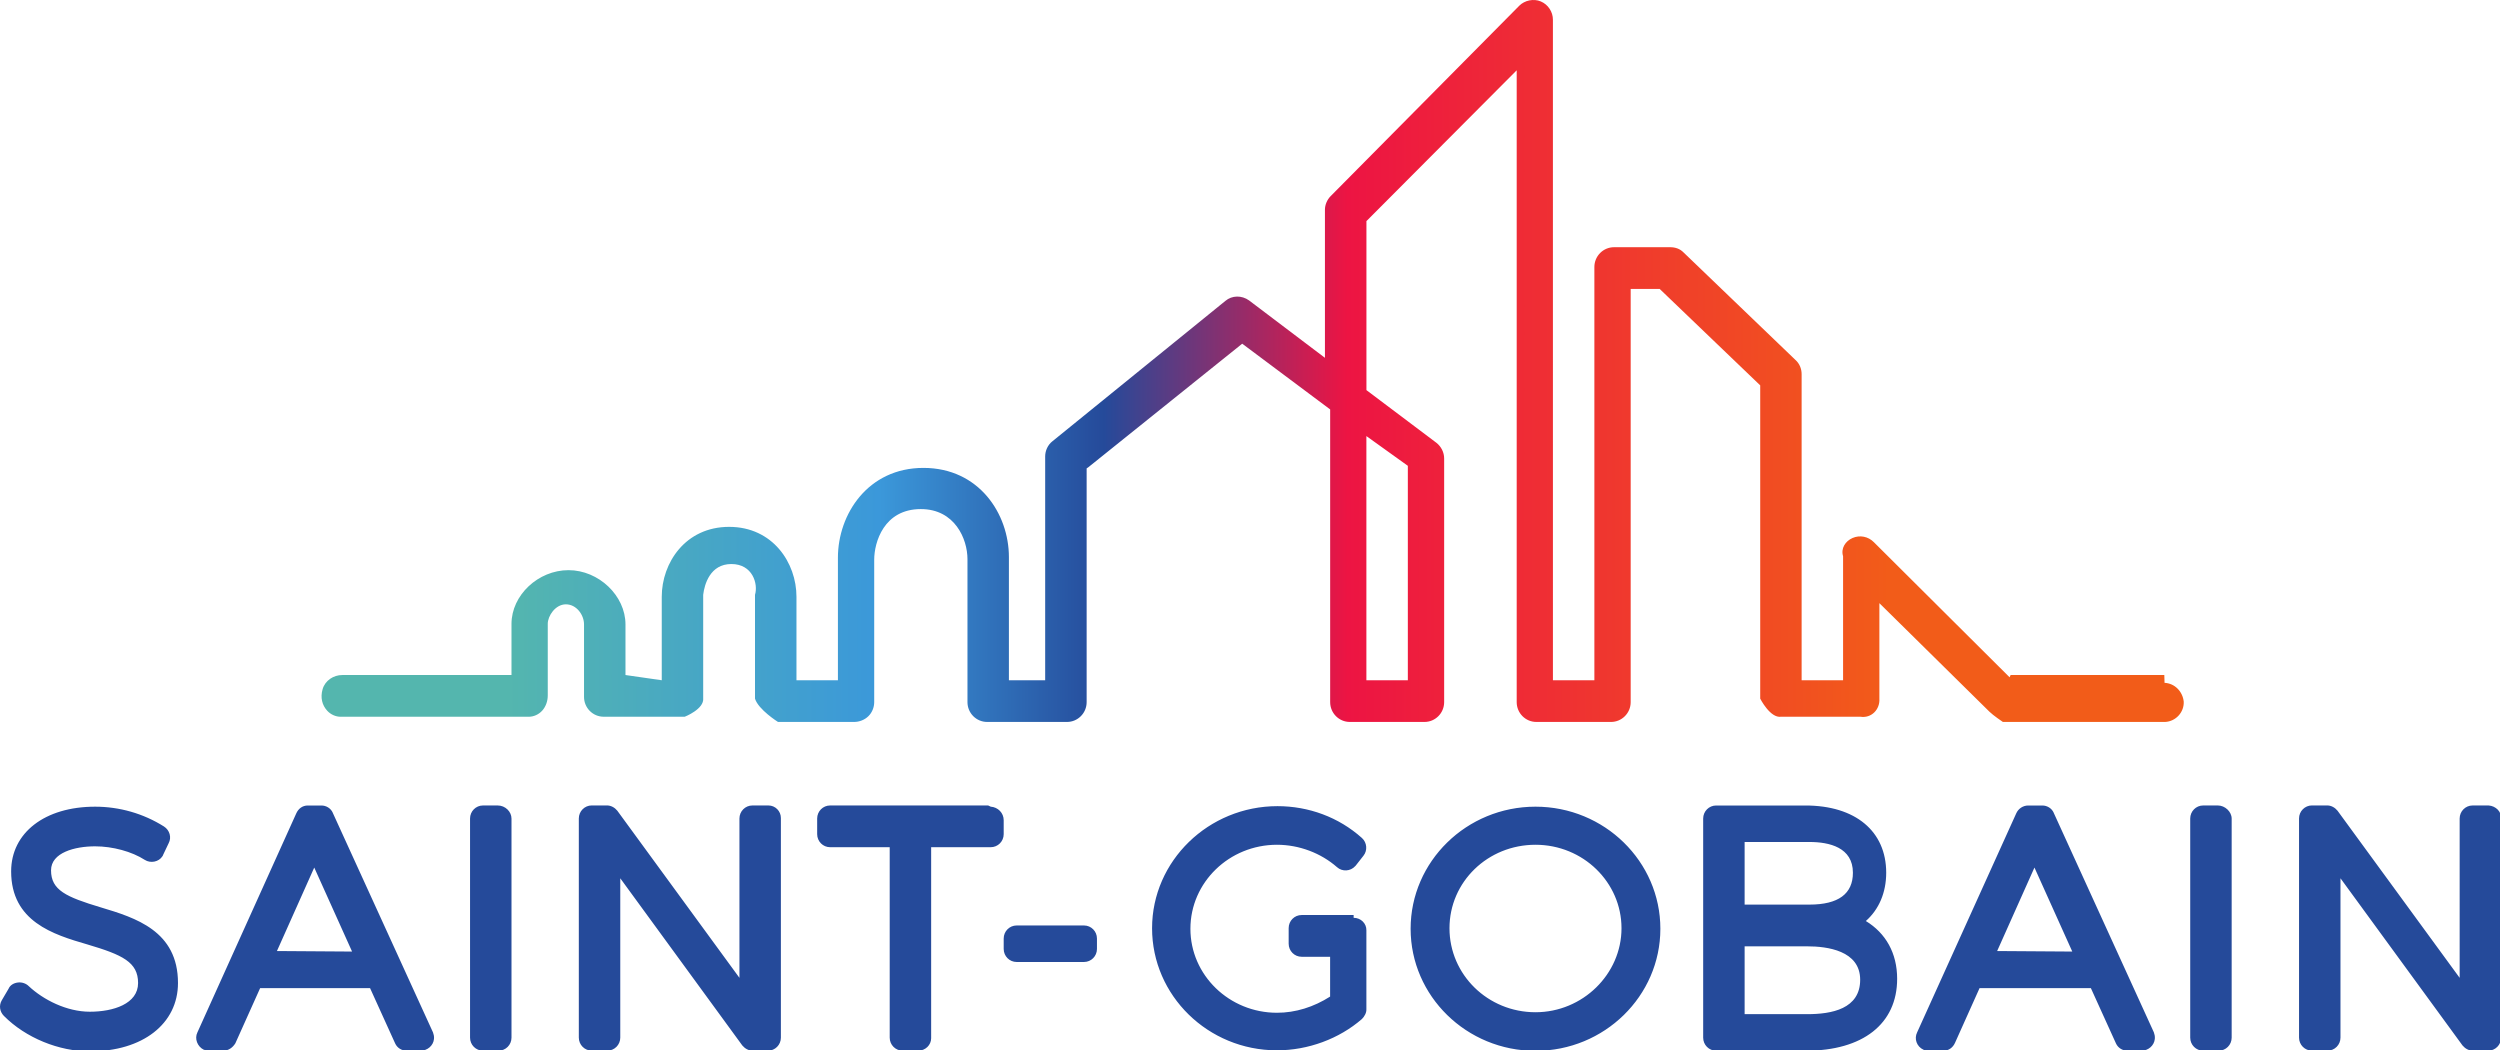<?xml version="1.0" encoding="UTF-8"?><svg id="Laag_1" xmlns="http://www.w3.org/2000/svg" xmlns:xlink="http://www.w3.org/1999/xlink" viewBox="0 0 772 322" width="100px" height="42px" preserveAspectRatio="none"><defs><style>.cls-1{fill:url(#Naamloos_verloop_2);}.cls-1,.cls-2{stroke-width:0px;}.cls-2{fill:#254a9a;}</style><linearGradient id="Naamloos_verloop_2" x1="47.66" y1="-173.36" x2="64.76" y2="-173.36" gradientTransform="translate(-1511.04 5965.74) scale(33.77)" gradientUnits="userSpaceOnUse"><stop offset="0" stop-color="#54b6ae"/><stop offset=".1" stop-color="#54b6ae"/><stop offset=".3" stop-color="#3b98da"/><stop offset=".42" stop-color="#254a9a"/><stop offset=".55" stop-color="#ed1443"/><stop offset=".84" stop-color="#f25c19"/><stop offset="1" stop-color="#f25c19"/></linearGradient></defs><path class="cls-2" d="M31.12,278.26c-10.72-3.2-15.36-5.28-15.36-11.36,0-5.44,7.36-7.36,13.6-7.36,5.44,0,11.36,1.6,15.36,4.16,1.76,1.12,4.32.64,5.44-1.12.16-.16.16-.32.16-.32l1.76-3.68c.96-1.76.32-4-1.44-5.12-6.4-4-13.76-6.08-21.28-6.08-15.52,0-25.92,8-25.92,19.84,0,15.36,12.96,19.36,23.52,22.4,10.88,3.2,15.68,5.44,15.68,11.84s-7.68,8.8-14.88,8.8-14.4-3.68-18.88-7.84c-.8-.8-2.08-1.28-3.36-1.12s-2.4.8-2.88,1.92l-2.08,3.52c-.96,1.6-.64,3.52.64,4.8,6.72,6.72,16.96,10.88,26.56,10.88,16.32,0,27.2-8.48,27.2-20.96,0-16-13.12-20-23.84-23.2M102.77,249.26c-.64-1.44-2.08-2.24-3.53-2.24h-4.21c-1.61,0-2.89.96-3.54,2.41l-30.53,67.17c-.96,1.93,0,4.34,1.93,5.3.48.16,1.12.32,1.61.32h4.44c1.63,0,2.93-.98,3.74-2.28l7.65-16.92h33.94l7.74,16.94c.65,1.45,2.1,2.26,3.55,2.26h4.3c2.08,0,3.94-1.52,4.15-3.59.09-.86-.11-1.44-.3-2.02l-30.95-67.34ZM85.52,291.65l11.52-25.6,11.68,25.76-23.2-.16ZM153.68,247.01h-4.53c-2.21,0-4,1.79-4,4v67.2c0,2.21,1.79,4,4,4h4.8c2.21,0,4-1.79,4-4v-67.18c0-2.09-1.88-4.02-4.27-4.02ZM237.3,247.01h-4.96c-2.21,0-4,1.79-4,4v48.86l-37.72-51.26c-.8-.96-1.93-1.61-3.21-1.61h-4.67c-2.21,0-4,1.79-4,4v67.2c0,2.21,1.79,4,4,4h4.8c2.21,0,4-1.79,4-4v-48.86l37.68,51.26c.81.96,1.93,1.61,3.22,1.61h4.7c2.21,0,4-1.79,4-4v-67.36c0-2.11-1.73-3.84-3.84-3.84ZM305.14,247.01h-48.8c-2.21,0-4,1.79-4,4v4.8c0,2.21,1.79,4,4,4h18.4v58.4c0,2.21,1.79,4,4,4h4.8c2.24,0,4-1.75,4-3.82v-58.58h18.4c2.21,0,4-1.79,4-4v-4.27c0-2.24-1.76-4-4-4.16q.16.16,0,0M334.74,283.81h-20.8c-2.21,0-4,1.79-4,4v3.2c0,2.21,1.79,4,4,4h20.8c2.21,0,4-1.79,4-4v-3.2c0-2.21-1.79-4-4-4ZM418,280.61h-16.06c-2.21,0-4,1.79-4,4v4.8c0,2.21,1.79,4,4,4h8.8v12.21c-5.06,3.2-10.66,4.96-16.42,4.96-14.72,0-26.72-11.52-26.72-25.76s12-25.76,26.72-25.76c6.88,0,13.6,2.56,18.56,6.88,1.6,1.44,4.16,1.28,5.6-.32l.16-.16,2.4-3.04c1.28-1.6,1.12-4-.48-5.44-7.2-6.4-16.48-9.76-26.08-9.76-21.28,0-38.72,16.8-38.72,37.44s17.28,37.44,38.56,37.44c9.6,0,19.2-3.52,26.24-9.6.8-.8,1.44-1.92,1.38-3.04v-24.16c.06-2.08-1.7-3.84-3.94-3.84v-.85ZM474.16,247.38c-21.28,0-38.56,16.8-38.56,37.44s17.28,37.44,38.56,37.44,38.56-16.8,38.56-37.44-17.28-37.44-38.56-37.44M474.16,310.42c-14.72,0-26.56-11.52-26.56-25.76s11.84-25.6,26.56-25.6,26.56,11.52,26.56,25.6-12,25.76-26.56,25.76M576.18,282.44c4.03-3.54,6.28-8.7,6.28-14.81,0-12.72-9.5-20.61-24.96-20.61h-27.56c-2.21,0-4,1.79-4,4v67.2c0,2.21,1.79,4,4,4h27.72c17.55,0,28.18-8.21,28.18-22.06,0-7.89-3.54-14.01-9.66-17.71M559.54,277.41h-20.8v-19.2h20.03c6.12,0,13.41,1.66,13.41,9.43,0,6.46-4.47,9.77-13.41,9.77M538.74,290.21h19.36c6.08,0,16.32,1.28,16.32,10.24s-8.8,10.56-16.32,10.56h-19.36v-20.8ZM634.2,249.27c-.64-1.45-2.09-2.25-3.54-2.25h-4.35c-1.61,0-3.06.97-3.7,2.42l-30.6,67.15c-.97,1.93-.16,4.35,1.93,5.31.48.32,1.13.32,1.77.32h4.45c1.61,0,2.9-.97,3.55-2.42l7.58-16.78h34.37l7.74,16.94c.65,1.45,2.1,2.26,3.55,2.26h4.31c2.09,0,3.94-1.54,4.15-3.62.08-.86-.11-1.44-.3-2.02l-30.92-67.31ZM616.72,291.65l11.52-25.6,11.68,25.76-23.2-.16ZM684.34,247.01h-4c-2.21,0-4,1.79-4,4v67.2c0,2.21,1.79,4,4,4h4.8c2.21,0,4-1.79,4-4v-67.18c0-2.09-2.05-4.02-4.27-4.02M768.48,247.01h-4.94c-2.21,0-4,1.79-4,4v48.86l-37.72-51.26c-.8-.96-1.93-1.61-3.21-1.61h-4.67c-2.21,0-4,1.79-4,4v67.2c0,2.21,1.79,4,4,4h4.8c2.21,0,4-1.79,4-4v-48.86l37.68,51.26c.81.96,1.93,1.61,3.22,1.61h4.7c2.21,0,4-1.79,4-4v-67.18c.16-2.09-1.61-3.86-3.86-4.02Z"/><path class="cls-1" d="M434.74,142.85v65.76h-12.8v-74.88l12.8,9.12ZM668.34,207.01h-47.46l-.32.69-41.92-41.44c-1.76-1.76-4.32-2.24-6.56-1.28s-3.68,3.2-2.94,5.6v38.03h-12.8v-93.89c0-1.61-.64-3.22-1.91-4.34l-34.55-32.96c-1.11-1.13-2.55-1.61-4.14-1.61h-17.32c-3.36,0-6.08,2.72-6.08,6.08v126.72h-12.8V6.05c0-2.4-1.46-4.64-3.72-5.6s-5.02-.32-6.64,1.28l-58.26,58.4c-1.13,1.12-1.78,2.72-1.78,4.16v45.44l-23.43-17.6c-2.23-1.6-5.26-1.6-7.33.16l-53.4,43.04c-1.43,1.12-2.23,2.88-2.23,4.64v68.64h-11.2v-37.76c0-13.28-9.23-27.36-26.4-27.36s-26.4,14.24-26.4,27.52v37.6h-12.8v-25.6c0-10.4-7.31-21.44-20.8-21.44s-20.8,11.04-20.8,21.44v25.6l-11.2-1.6v-15.52c0-8.8-8.25-16.64-17.6-16.64s-17.6,7.68-17.6,16.48v15.68h-52.25c-2.74,0-5.3,1.7-6.07,4.32s-.14,4.92,1.39,6.6c1.09,1.19,2.64,1.88,4.2,1.88h58.02c1.56,0,3.11-.68,4.2-1.88s1.71-2.9,1.71-4.61v-22.02c0-2.39,2.33-5.97,5.6-5.97s5.6,3.24,5.6,6.14v22.25c0,3.36,2.72,6.08,6.08,6.08h25.02s6.08-2.35,5.7-5.71v-31.68c.38-3.2,2.14-9.44,8.7-9.44s8.32,6.08,7.3,9.44v31.84c1.02,3.36,7.1,7.15,7.1,7.15h23.49c1.64,0,3.27-.64,4.42-1.76s1.8-2.72,1.8-4.32v-43.68c0-5.28,2.95-15.52,14.4-15.52,10.47,0,14.4,9.12,14.4,15.36v43.84c0,3.36,2.72,6.08,6.08,6.08h24.64c3.36,0,6.08-2.72,6.08-6.08v-71.68l.48-.32,47.56-37.92,27.16,20.16v89.76c0,3.36,2.72,6.08,6.08,6.08h23.04c3.36,0,6.08-2.72,6.08-6.08v-74.72c0-1.92-.95-3.68-2.38-4.8l-21.62-16.16v-51.84l.33-.32,46.07-45.92v193.76c0,3.36,2.72,6.08,6.08,6.08h23.04c3.36,0,6.08-2.72,6.08-6.08v-126.72h8.96l.32.32,30.72,29.26v96.07s3.1,6.08,6.46,5.55h24.48c3.36.53,6.08-2.19,5.86-5.55v-29.28l33.98,33.28c1.12,1.12,4.16,3.15,4.16,3.15h50.08c3.36-.16,5.92-3.04,5.76-6.24-.32-3.04-2.72-5.6-5.92-5.76"/></svg>